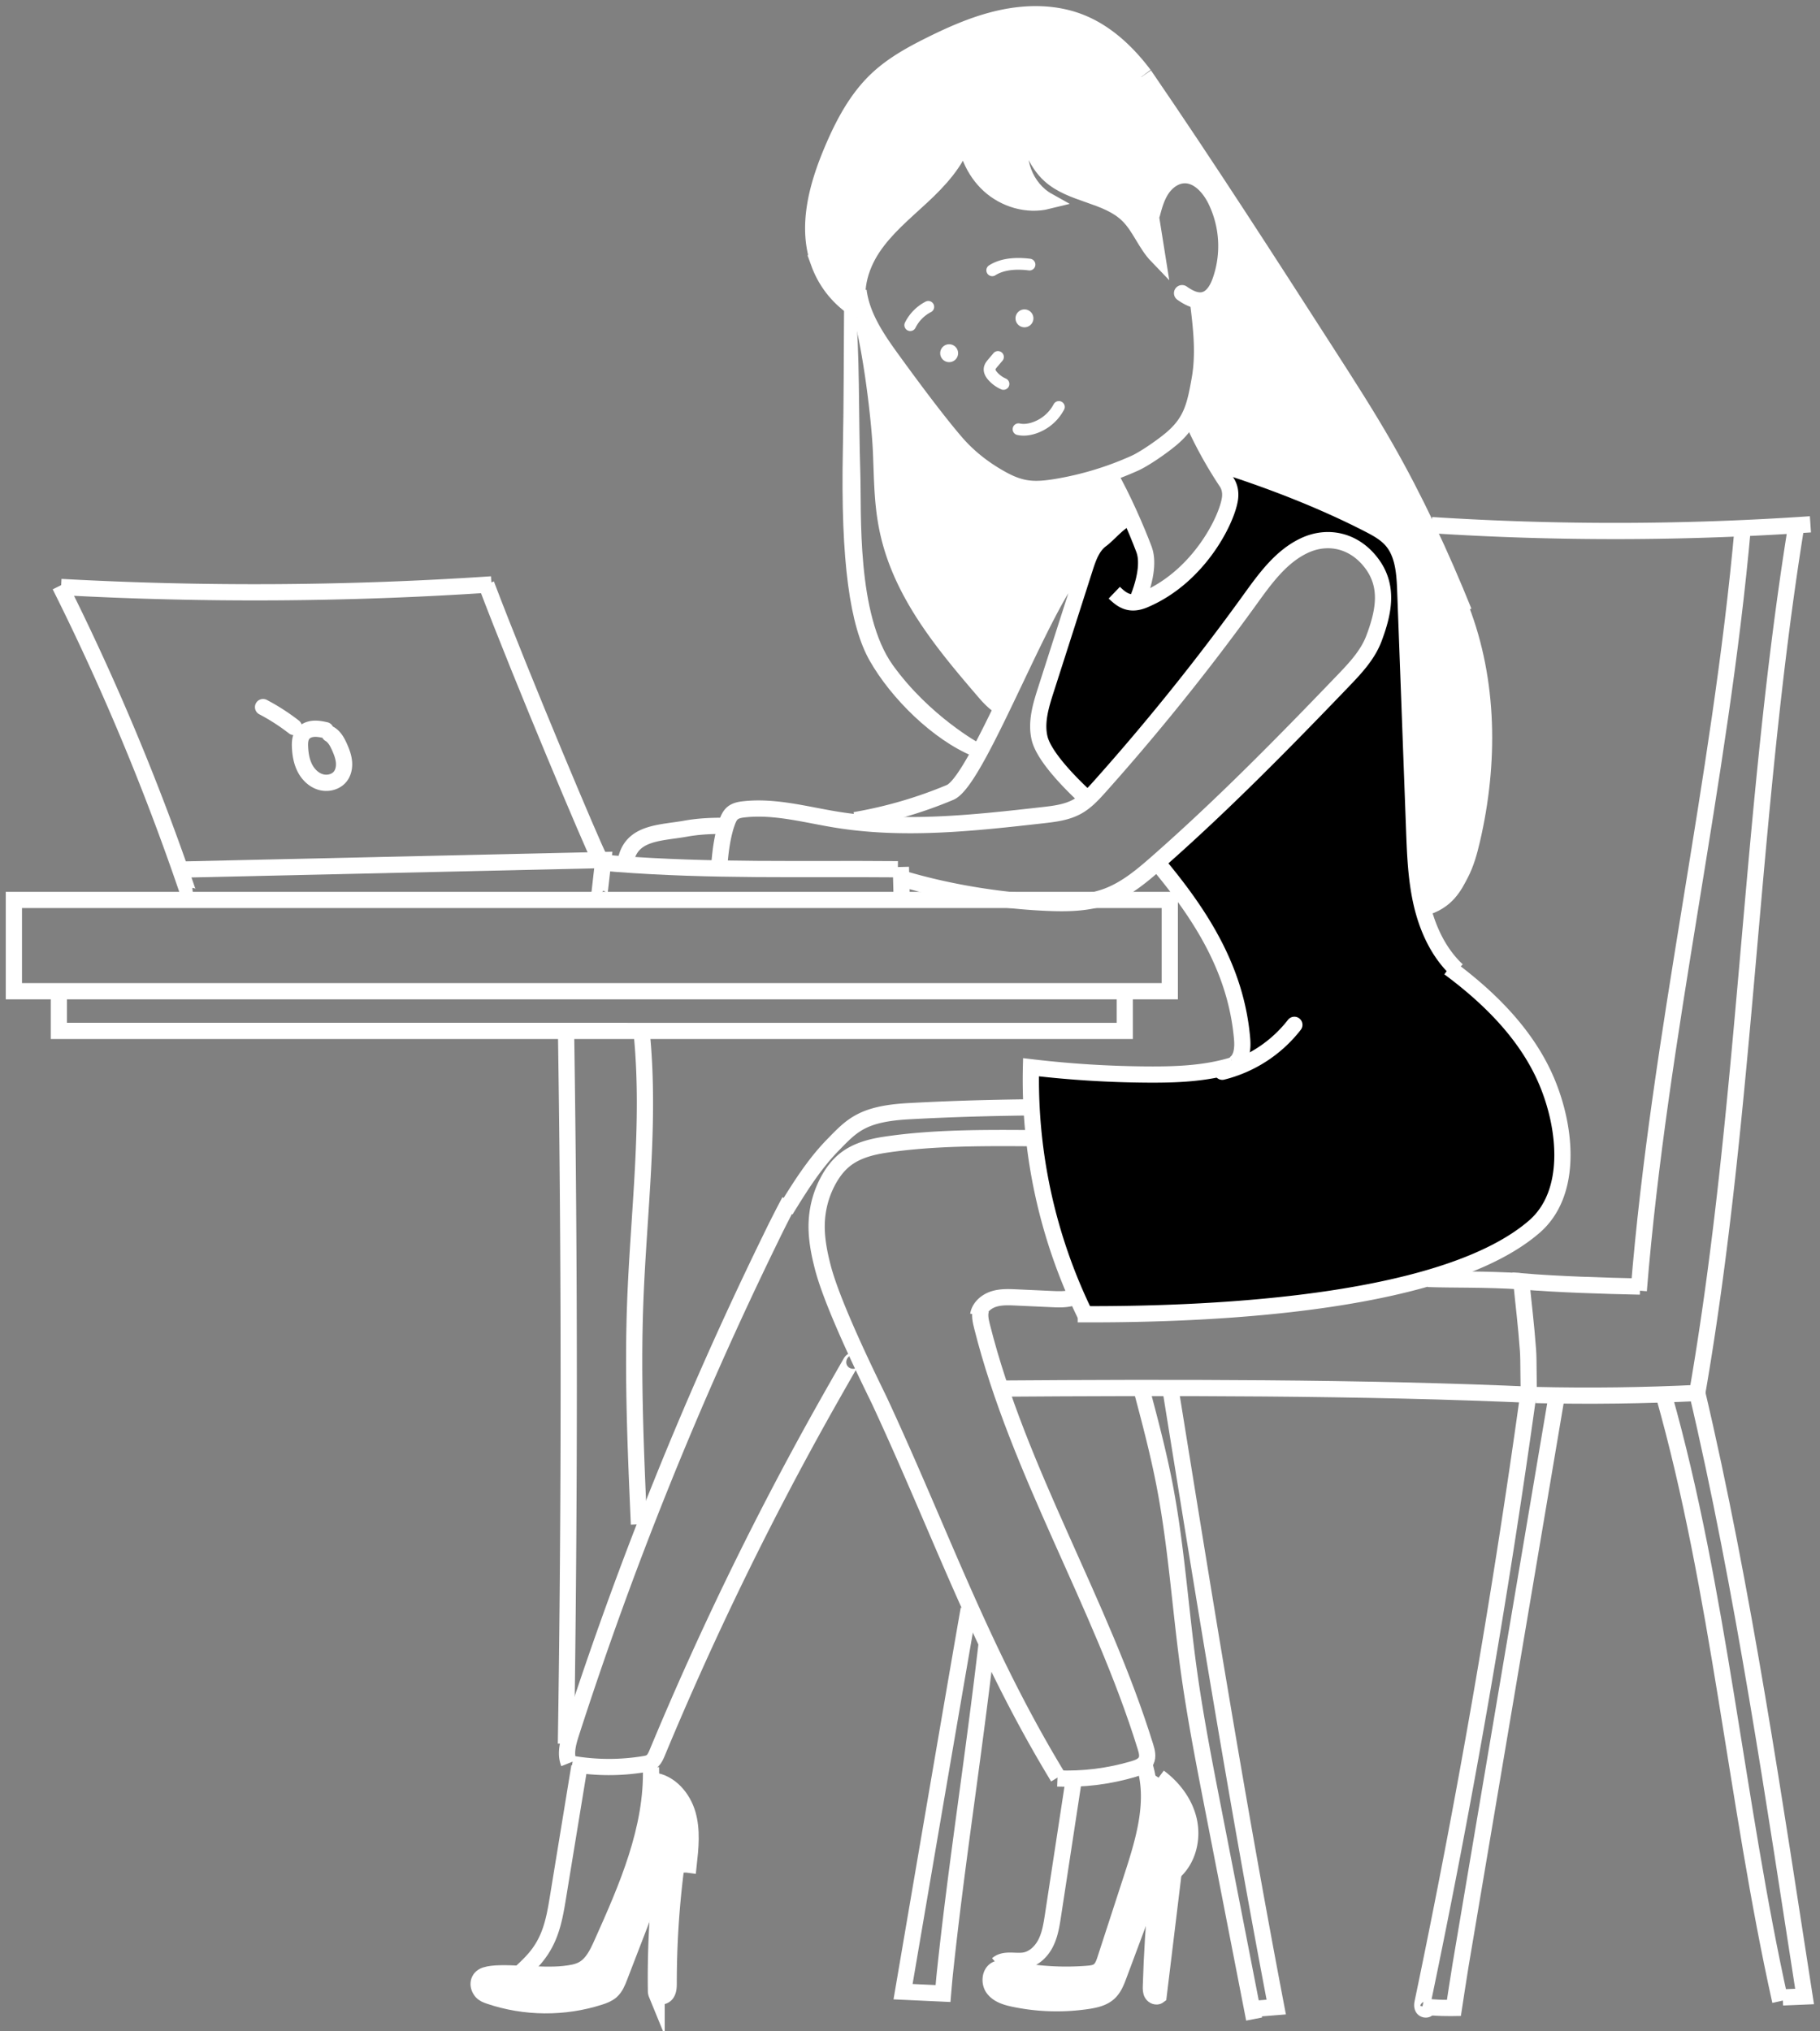 <svg xmlns="http://www.w3.org/2000/svg" width="155" height="173" fill="none" viewBox="0 0 155 173"><rect x="0" y="0" width="155" height="173" fill="#808080" stroke="none"/><path fill="#fff" d="M55.492 151.701c.28 2.896-1.744 7.509-2.868 10.546-1.125 3.037-1.323 5.315-4.725 5.765-3.403.45-5.653-.309-6.553.282-.9.59-1.265 1.434.197 1.883 1.462.45 4.528.9 7.03.619 2.504-.281 3.6-.506 4.107-2.081.506-1.575 2.39-7.003 3.374-8.381.984-1.378 2.503-1.406 2.503-1.406s.76-2.644.225-4.415c-.534-1.772-1.519-2.699-3.29-2.812ZM86.202 167.618c-1.856-.281-1.998.113-1.8.928.198.815.9 1.49 2.616 1.715 1.715.225 4.725.112 6.3.028 1.575-.084 1.856-1.097 2.081-1.884.225-.788 1.153-4.64 2.165-6.131 1.013-1.49 2.025-2.081 2.813-3.206.787-1.124 1.743-3.234.9-4.556-.844-1.322-2.11-3.234-3.74-3.655.338 3.234-.365 6.862-1.153 9.196-.787 2.334-2.193 7.396-2.784 7.649-.593.254-2.701.704-7.398-.084Z"/><path fill="#000" d="M96.126 43.934s-2.847 2.422-3.199 3.069c-.351.646-1.33 3.255-1.678 4.616-.347 1.36-2.404 7.752-2.657 9.143-.253 1.392.348 4.113 3.987 7.12 2.594-2.405 9.65-11.075 11.706-13.86 2.057-2.783 4.904-8.795 8.954-7.972 4.05.823 4.43 3.638 4.43 5.696 0 2.057-1.645 5.093-4.999 8.447-3.354 3.354-12.277 11.612-14.175 13.352 3.038 3.797 5.253 5.853 6.454 11.232 1.203 5.378.791 5.758-1.012 6.106-1.804.348-10.093.633-16.231.159.031 3.86 1.519 17.433 4.81 20.914 5.82-.127 25.026-1.804 29.488-3.228 4.461-1.424 9.84-3.923 11.074-8.574 1.234-4.65-1.678-9.524-3.164-11.485-1.487-1.962-6.581-6.233-7.309-7.34-.728-1.107-2.056-6.644-2.183-11.043-.127-4.397-.601-18.224-.728-20.312-.127-2.088-.253-4.019-2.341-5.031-2.088-1.012-13.827-5.378-13.827-5.378s1.392 1.424.981 3.322c-.412 1.898-2.373 6.264-7.53 8.13.79-1.867.956-4.358-.851-7.083Z"/><path stroke="#fff" stroke-linecap="round" stroke-miterlimit="10" stroke-width="1.382" d="M98.122 18.179c.19-.727.407-1.462.828-2.083.422-.622 1.086-1.121 1.835-1.17 1.21-.078 2.185.99 2.73 2.074a8.928 8.928 0 0 1 .409 6.954c-.248.686-.662 1.408-1.368 1.593-.657.171-1.329-.188-1.885-.578"/><path stroke="#fff" stroke-miterlimit="10" stroke-width="1.382" d="m97.765 16.857.788 4.95c-.994-1.032-1.472-2.483-2.495-3.485-1.8-1.763-4.81-1.722-6.666-3.424-1.199-1.098-1.712-2.736-2.177-4.293M87.082 11.474c-.71 2.067.249 4.575 2.158 5.64-1.743.432-3.668-.137-4.995-1.348-1.327-1.21-2.062-3.004-2.113-4.799M82.07 11.903c-.648 1.92-2.083 3.462-3.566 4.842-1.483 1.38-3.076 2.687-4.196 4.375-1.12 1.69-1.708 3.883-.954 5.764M97.454 6.384c5.365 7.828 10.497 15.812 15.628 23.793 1.667 2.592 3.333 5.185 4.865 7.859 2.584 4.511 4.777 9.239 6.723 14.06M124.424 51.82c2.413 6.221 2.454 13.197.944 19.698-.236 1.017-.513 2.036-1.002 2.96-.489.924-1.141 2.341-3.176 2.85"/><path stroke="#fff" stroke-miterlimit="10" stroke-width="1.382" d="M97.441 6.369c-1.454-1.93-3.288-3.658-5.548-4.515-2.053-.78-4.339-.79-6.488-.344-2.15.446-4.183 1.33-6.149 2.307-1.625.808-3.237 1.696-4.558 2.941-1.755 1.654-2.903 3.847-3.84 6.07-1.28 3.04-2.223 6.492-1.104 9.594a7.858 7.858 0 0 0 3.093 3.897"/><path stroke="#fff" stroke-miterlimit="10" stroke-width="1.382" d="M73.117 24.764c.273 2.149 1.536 4.028 2.807 5.781 1.14 1.574 3.706 5.086 5.492 7.155 1.115 1.293 2.502 2.354 4.004 3.164.592.32 1.223.582 1.885.7.891.159 1.808.054 2.701-.096a27.098 27.098 0 0 0 6.65-2.022c.727-.329 2.1-1.248 3.004-1.989 1.816-1.488 2.11-2.891 2.513-5.15.402-2.261.114-4.581-.175-6.859M73.353 26.884c.817 2.803 1.556 8.702 1.68 11.62.141 3.287.062 5.957 1.384 9.403 1.606 4.186 4.591 7.72 7.514 11.12.564.656 1.102 1.097 1.538 1.302"/><path fill="#fff" d="M71.884 26.19c-.033 4-.016 8.001-.1 12-.203 9.758.616 15.14 2.281 18.078 1.82 3.21 5.389 6.738 8.8 8.144.558.23.565-1.09.565-1.09s-4.278-2.34-7.387-6.666c-3.109-4.326-2.666-12.997-2.774-16.366-.153-4.82-.041-10.56-.424-13.971"/><path stroke="#fff" stroke-miterlimit="10" stroke-width="1.382" d="M101.399 35.41a35.503 35.503 0 0 0 3.067 5.654c.104.152.392.637.284 1.405-.252 1.8-2.644 6.649-7.293 8.618-1.263.534-1.92.005-2.559-.608"/><path stroke="#fff" stroke-miterlimit="10" stroke-width="1.382" d="M96.948 50.908c.868-2.245.713-3.502.485-4.108-.613-1.634-1.813-4.415-2.986-6.458"/><path stroke="#fff" stroke-miterlimit="10" stroke-width="1.382" d="M96.13 44.068c-.892.383-1.705 1.424-2.352 1.9-.768.565-1.102 1.534-1.392 2.443l-1.912 5.97-1.402 4.374c-.43 1.338-.862 2.76-.534 4.125.287 1.191 1.73 3.021 4.145 5.243M103.411 39.398c4.369 1.35 9.059 3.149 13.126 5.24.718.37 1.448.763 1.98 1.372 1.001 1.145 1.107 2.796 1.164 4.316l.756 20.332c.08 2.145.162 4.305.657 6.393.496 2.088 1.439 4.123 3.01 5.585M98.55 73.457c3.774 4.505 6.726 9.157 7.234 15.013.07.803-.007 1.774-.71 2.168M72.811 69.85a37.19 37.19 0 0 0 8.103-2.36c2.573-1.085 9.019-19.254 11.662-19.841M53.332 73.145c.556-2.292 2.97-2.191 5.071-2.57 1.05-.19 2.11-.241 3.177-.239M123.419 82.428c3.471 2.573 6.659 5.742 8.327 9.727 1.668 3.986 2.19 9.492-1.076 12.32-7.347 6.362-26.018 7.533-38.882 7.457"/><path stroke="#fff" stroke-miterlimit="10" stroke-width="1.382" d="M105.016 90.72c-2.33.72-4.803.812-7.241.798a88.619 88.619 0 0 1-9.971-.62 45.568 45.568 0 0 0 4.61 21.068M91.518 110.452c-.605.246-1.28.22-1.932.19l-3.04-.139c-.653-.03-1.324-.058-1.945.147-.62.205-1.19.698-1.292 1.345"/><path stroke="#fff" stroke-miterlimit="10" stroke-width="1.382" d="M83.549 111.534c-.145.467-.032.971.088 1.445 3.124 12.424 10.127 23.544 13.913 35.783.123.396.239.838.056 1.211-.193.395-.653.57-1.075.696-2.093.621-4.29.893-6.472.803"/><path stroke="#fff" stroke-miterlimit="10" stroke-width="1.382" d="M90.11 151.367c-6.532-10.761-9.886-20.595-15.187-32.013-.35-.755-3.909-7.821-4.838-11.381-.341-1.308-.6-2.655-.522-4.004a8.198 8.198 0 0 1 .945-3.371c.37-.695.848-1.344 1.466-1.832.968-.766 2.211-1.09 3.433-1.273 3.872-.575 7.908-.595 12.553-.554"/><path stroke="#fff" stroke-miterlimit="10" stroke-width="1.382" d="M87.7 94.313c-2.225.03-5.85.083-10.313.328-3.98.218-4.848 1.237-6.452 2.876-1.603 1.64-2.829 3.602-4.028 5.556M72.717 116.077c.094-.027.026-.192-.07-.185-.098.007-.162.102-.21.186a497.735 497.735 0 0 0-1.994 3.502 277.486 277.486 0 0 0-14.461 29.679c-.13.312-.276.645-.564.822-.17.103-.37.14-.566.172a18.507 18.507 0 0 1-6.118-.022"/><path stroke="#fff" stroke-miterlimit="10" stroke-width="1.382" d="M67.244 102.292a88.93 88.93 0 0 0-1.633 3.219 319.176 319.176 0 0 0-16.955 42.057c-.273.845-.54 1.776-.21 2.6M76.904 74.848c3.848 1.151 8.286 1.874 12.3 2.043 1.707.072 3.46.047 5.062-.547 1.624-.601 2.983-1.744 4.284-2.888 5.54-4.867 10.715-10.133 15.822-15.453 1.043-1.087 2.11-2.217 2.64-3.627.838-2.235 1.286-4.416-.192-6.392-1.479-1.976-3.747-2.456-5.741-1.516-1.994.939-3.343 2.824-4.633 4.612a196.523 196.523 0 0 1-12.76 15.884c-.587.658-1.194 1.326-1.97 1.748-.888.484-1.922.607-2.927.72-5.832.658-11.75 1.316-17.544.379-2.62-.424-5.245-1.174-7.883-.882-.348.039-.713.104-.98.33-.24.205-.364.511-.47.807-.3.838-.544 2.087-.65 3.648M76.723 73.84l.082 3.122"/><path stroke="#fff" stroke-miterlimit="10" stroke-width="1.382" d="M76.467 74.033c-8.308-.072-15.79.167-24.074-.47-.451-.035-1.077-.07-1.424-.626-.348-.556-6.505-15.123-9.554-23.174"/><path stroke="#fff" stroke-miterlimit="10" stroke-width="1.382" d="M41.861 49.772c-12.2.818-24.45.893-36.66.223M5.108 49.885a207.566 207.566 0 0 1 10.828 25.896c.088.257.254.57.525.537M54.663 88.097c.74 7.603-.287 15.252-.566 22.886-.231 6.279.044 12.566.319 18.844M48.202 87.538c.313 20.324.312 40.654-.004 60.978M49.342 150.455l-1.811 11.064c-.18 1.107-.365 2.223-.777 3.266-.639 1.619-1.587 2.462-2.609 3.411"/><path stroke="#fff" stroke-miterlimit="10" stroke-width="1.382" d="M55.625 151.652c1.437.171 2.536 1.463 2.937 2.853.4 1.39.246 2.872.088 4.31-.864-.119-1.724.361-2.287 1.027-.565.666-.888 1.496-1.202 2.31l-2.4 6.223c-.17.443-.354.904-.711 1.216-.274.24-.625.37-.971.482-3.04.981-6.398.952-9.42-.082-.234-.08-.477-.174-.638-.362-.431-.509-.322-1.183.31-1.396 1.273-.43 4.593.134 6.716-.107.556-.063 1.128-.138 1.615-.413.796-.449 1.218-1.338 1.592-2.172 2.145-4.784 4.334-9.775 4.186-15.015"/><path stroke="#fff" stroke-miterlimit="10" stroke-width="1.382" d="M57.596 158.938a76.504 76.504 0 0 0-.647 9.945c0 .327-.006.681-.207.939-.201.258-.676.312-.823.019a.733.733 0 0 1-.054-.321 77.83 77.83 0 0 1 .418-9.215M121.927 44.725a243.68 243.68 0 0 0 32.257-.068M152.955 44.91c-3.934 24.456-4.191 49.405-8.424 73.81"/><path stroke="#fff" stroke-miterlimit="10" stroke-width="1.382" d="M148.432 44.809c-1.932 21.824-7.105 43.272-8.868 65.11"/><path stroke="#fff" stroke-miterlimit="10" stroke-width="1.382" d="M139.674 109.576c-3.142-.067-6.983-.183-10.114-.445.191 1.961.41 3.654.573 5.884.067.926.018 2.687.096 4.24M144.611 118.637c-4.588.225-9.185.284-13.778.178"/><path stroke="#fff" stroke-miterlimit="10" stroke-width="1.382" d="M130.834 118.815c-14.555-.679-31.837-.647-45.687-.548M129.561 109.13c-3.058-.202-5.879-.125-7.949-.202M144.488 118.4c3.985 16.861 6.724 35.745 9.198 51.641l-1.858.078M141.694 118.814c4.724 16.677 6.156 34.703 9.921 51.622M132.566 118.937l-8.177 48.432c-.141.842-.568 3.65-.568 3.65s-1.759.032-2.671-.157"/><path stroke="#fff" stroke-miterlimit="10" stroke-width="1.382" d="M130.129 118.979a770.847 770.847 0 0 1-8.964 51.531c-.036.173-.069.366.024.516.093.15.37.174.422.006M99.71 118.463c2.824 17.522 5.649 35.046 8.981 52.478l-1.999.161M97.16 118.108c.736 2.761 1.471 5.525 2.014 8.33 1.005 5.198 1.339 10.5 2.058 15.745.546 3.977 1.315 7.92 2.082 11.86l3.493 17.919M82.502 137.038c-1.35 7.702-5.593 32.593-5.593 32.593l3.404.158s.1-1.2.172-1.867c1-9.391 2.375-17.867 3.562-28.096M91.47 151.4l-1.793 11.736c-.123.806-.252 1.627-.62 2.356-.367.728-1.02 1.36-1.826 1.487-.777.123-1.695-.197-2.286.322"/><path stroke="#fff" stroke-miterlimit="10" stroke-width="1.382" d="M97.46 150.285c.977 3.106-.034 6.45-1.04 9.546l-2.285 7.026c-.12.373-.26.77-.578.999-.262.189-.6.227-.92.254a22.97 22.97 0 0 1-7.987-.765"/><path stroke="#fff" stroke-miterlimit="10" stroke-width="1.382" d="M98.704 151.357c1.232.913 2.214 2.214 2.547 3.711.333 1.495-.05 3.179-1.148 4.249-.424.411-.935.724-1.359 1.134-.851.823-1.29 1.972-1.705 3.081l-1.758 4.708c-.2.537-.415 1.095-.837 1.483-.486.449-1.17.6-1.824.698a17.764 17.764 0 0 1-6.27-.183c-.653-.137-1.349-.343-1.75-.876-.402-.533-.282-1.478.358-1.666"/><path stroke="#fff" stroke-miterlimit="10" stroke-width="1.382" d="m99.96 159.382-1.287 10.599c-.174.131-.444.019-.555-.169-.111-.187-.108-.419-.102-.637.081-2.744.254-5.485.516-8.218M1.182 76.649h98.443v7.772H1.182v-7.772Z"/><path stroke="#fff" stroke-miterlimit="10" stroke-width="1.382" d="M95.791 84.265v3.538H5.013v-3.538"/><path fill="#fff" d="M120.945 77.098c2.68-.487 4.873-4.02 5.36-9.136.487-5.117.061-11.268-2.132-16.994-2.192-5.725-4.446-10.964-9.136-18.151-4.691-7.188-11.268-17.42-13.4-20.405-2.132-2.984-5.726-8.527-10.294-10.416-4.569-1.888-8.71.06-12.609 2.07-3.898 2.01-5.543 4.203-7.004 7.127-1.462 2.924-3.184 8.036-2.223 10.583.96 2.547 1.587 3.715 3.59 4.342-.167-1.711.041-4.592 2.255-6.555 2.212-1.961 6.22-4.717 6.846-7.389.835 3.507 3.59 5.177 7.098 4.926-2.088-1.544-3.257-3.507-1.629-5.845 1.252 3.716 3.006 4.843 5.887 5.761 2.88.92 4.342 3.841 4.967 5.01-1.085-3.214-.5-5.761 1.337-6.596 1.836-.835 3.966.543 4.383 3.548.417 3.006-.459 6.805-2.296 6.722.584 2.88-.042 7.806-.585 9.936 1.337 3.173 2.38 4.091 2.38 4.091s10.27 3.34 13.109 5.136c2.839 1.795 2.504 2.796 2.755 5.552.249 2.755.637 22.056 1.341 26.683Z"/><path fill="#fff" d="m94.182 40.174 1.945 3.76s-2.29 1.815-3.198 3.069c-.908 1.253-1.772 2.032-1.772 2.032s-5.273 8.989-5.965 10.848c-2.766-1.296-6.828-7.433-8.34-10.502-1.514-3.07-1.428-5.705-1.73-9.508-.302-3.804-1.771-12.75-1.771-12.75s1.771 2.42 4.322 5.705c2.55 3.284 4.711 7.045 7.995 8.34 3.284 1.297 5.748.303 8.514-.994Z"/><path stroke="#fff" stroke-miterlimit="10" stroke-width="1.382" d="M50.99 76.276c-.023-.022-.032.049.002.045.033-.004.044-.046.048-.078l.34-2.994-35.98.813"/><path stroke="#fff" stroke-linecap="round" stroke-miterlimit="10" stroke-width="1.382" d="M28.068 62.511c.415.237.656.688.85 1.125.178.403.338.822.377 1.26.041.438-.05.904-.325 1.248-.384.477-1.085.635-1.671.458-.587-.177-1.058-.645-1.336-1.191-.28-.546-.383-1.166-.412-1.779-.018-.384.002-.798.232-1.106.208-.28.56-.422.908-.452.348-.03.695.04 1.036.114M25.03 61.917a17.573 17.573 0 0 0-2.627-1.693M110.234 87.285a11.193 11.193 0 0 1-6.137 3.995"/><path stroke="#fff" stroke-linecap="round" stroke-miterlimit="10" d="m84.991 30.402-.442.522c-.118.14-.242.29-.267.47-.033.234.104.458.26.635.252.287.569.519.919.671M90.178 34.66a3.715 3.715 0 0 1-2.228 1.825c-.392.114-.81.161-1.208.072"/><path fill="#fff" d="M80.072 30.083a.762.762 0 1 0 1.524 0 .762.762 0 0 0-1.524 0ZM86.486 27.114a.762.762 0 1 0 1.524 0 .762.762 0 0 0-1.524 0Z"/><path stroke="#fff" stroke-linecap="round" stroke-miterlimit="10" d="M87.678 22.535c-1.036-.132-2.264-.093-3.175.487M79.057 26.135a3.53 3.53 0 0 0-1.537 1.559"/></svg>